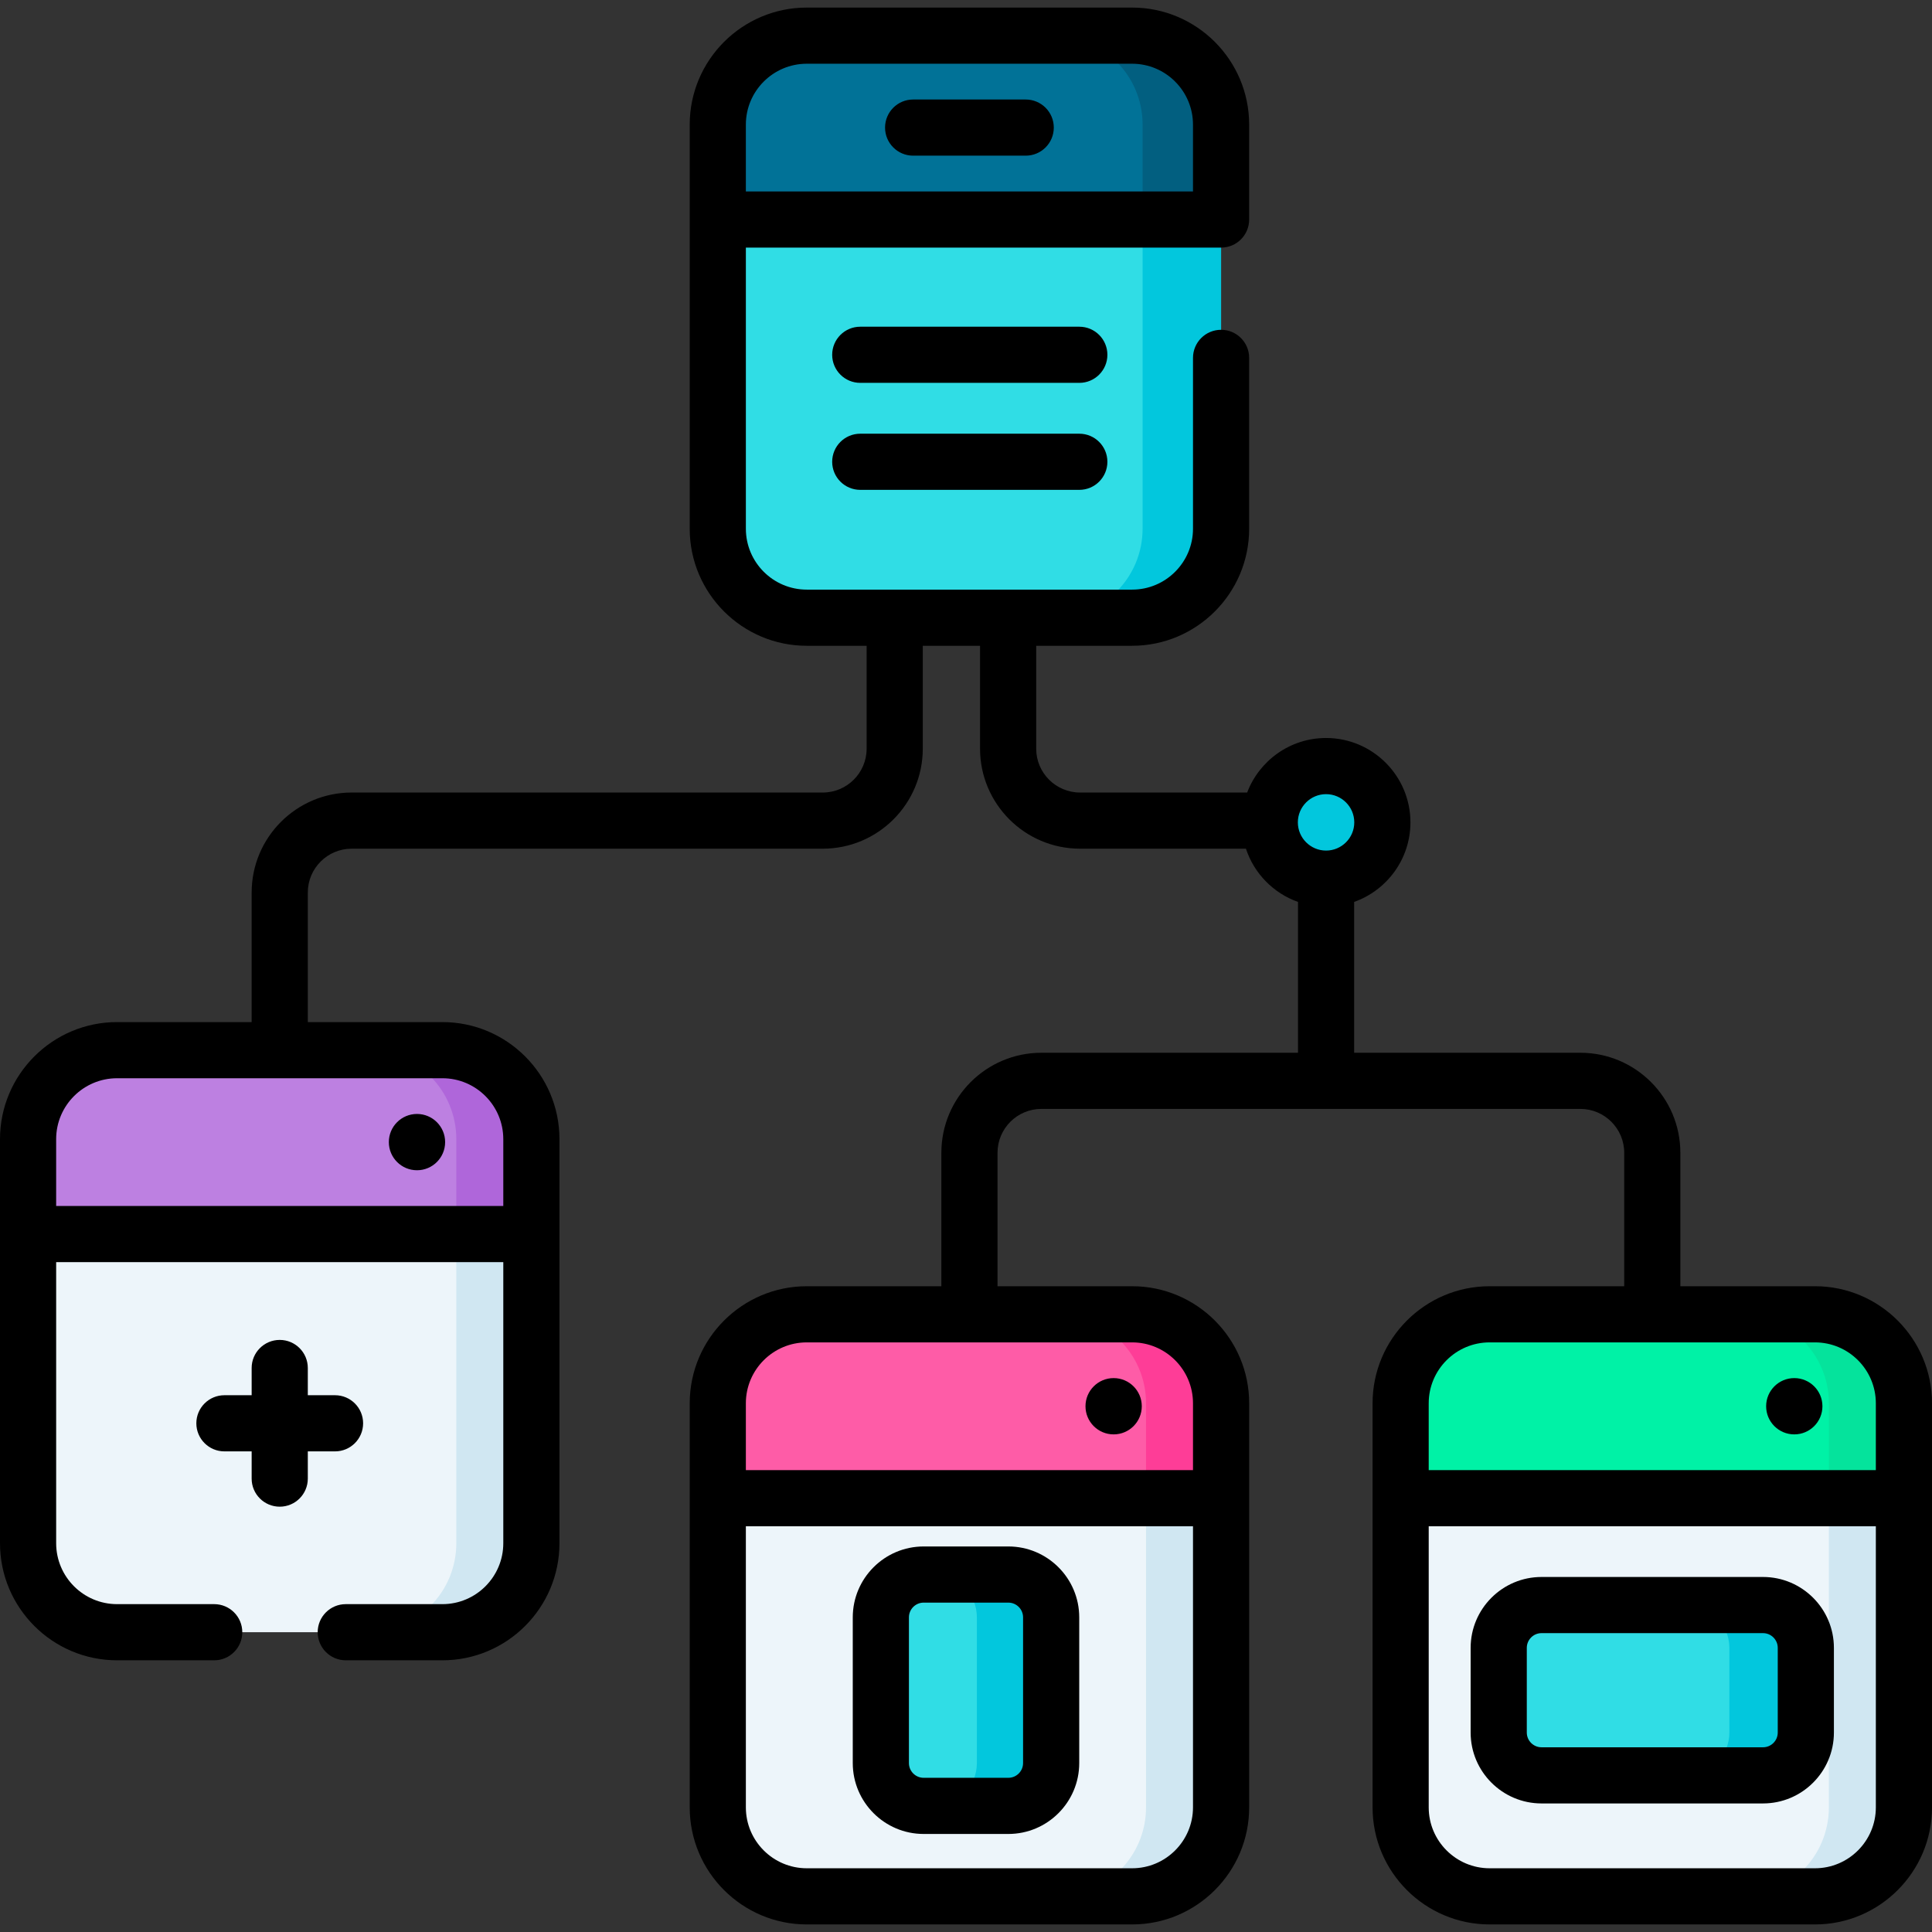 <?xml version="1.0"?>
<svg xmlns="http://www.w3.org/2000/svg" id="Capa_1" enable-background="new 0 0 512 512" height="512" viewBox="0 0 512 512" width="512"><rect x="0" y="0" width="512" height="512" fill="#333333" stroke="none"/><g><g><g><path d="m323.597 371.886v107.085c0 13.021-10.551 23.581-23.571 23.581h-86.224c-13.02 0-23.581-10.561-23.581-23.581v-107.085c0-13.02 10.561-23.581 23.581-23.581h86.224c13.02-.001 23.571 10.56 23.571 23.581z" fill="#edf5fa"/><path d="m300.026 348.304h-19.889c13.02 0 23.571 10.561 23.571 23.581v107.085c0 13.021-10.551 23.582-23.571 23.582h19.889c13.02 0 23.571-10.561 23.571-23.582v-107.084c0-13.021-10.551-23.582-23.571-23.582z" fill="#d0e7f2"/><path d="m323.596 371.884v25.151h-133.376v-25.151c0-13.017 10.557-23.584 23.584-23.584h86.219c13.026.001 23.573 10.567 23.573 23.584z" fill="#fe5ca7"/><path d="m323.596 371.884v25.151h-19.883v-25.151c0-13.017-10.557-23.584-23.574-23.584h19.883c13.027.001 23.574 10.567 23.574 23.584z" fill="#fe3d97"/></g><g><path d="m504.559 371.886v107.085c0 13.021-10.551 23.581-23.571 23.581h-86.224c-13.02 0-23.581-10.561-23.581-23.581v-107.085c0-13.02 10.561-23.581 23.581-23.581h86.224c13.02-.001 23.571 10.56 23.571 23.581z" fill="#edf5fa"/><path d="m480.987 348.304h-19.889c13.02 0 23.571 10.561 23.571 23.581v107.085c0 13.021-10.551 23.582-23.571 23.582h19.889c13.02 0 23.571-10.561 23.571-23.582v-107.084c.001-13.021-10.55-23.582-23.571-23.582z" fill="#d0e7f2"/><path d="m504.556 371.884v25.151h-133.376v-25.151c0-13.017 10.566-23.584 23.584-23.584h86.219c13.027.001 23.573 10.567 23.573 23.584z" fill="#00f2a6"/><path d="m504.556 371.884v25.151h-19.883v-25.151c0-13.017-10.556-23.584-23.574-23.584h19.883c13.028.001 23.574 10.567 23.574 23.584z" fill="#05e39c"/></g><g><path d="m323.597 33.029v107.085c0 13.021-10.551 23.581-23.571 23.581h-86.224c-13.02 0-23.581-10.561-23.581-23.581v-107.085c0-13.02 10.561-23.581 23.581-23.581h86.224c13.02 0 23.571 10.561 23.571 23.581z" fill="#30dde5"/><path d="m300.026 9.448h-20.797c13.02 0 23.571 10.561 23.571 23.581v107.085c0 13.021-10.551 23.581-23.571 23.581h20.797c13.02 0 23.571-10.561 23.571-23.581v-107.085c0-13.02-10.551-23.581-23.571-23.581z" fill="#02c7dd"/><path d="m323.596 33.031v25.141h-133.376v-25.141c0-13.027 10.557-23.584 23.584-23.584h86.219c13.026.001 23.573 10.557 23.573 23.584z" fill="#017297"/><path d="m323.596 33.031v25.141h-20.796v-25.141c0-13.027-10.547-23.584-23.574-23.584h20.796c13.027.001 23.574 10.557 23.574 23.584z" fill="#025f80"/></g><g><path d="m140.818 301.886v107.085c0 13.021-10.551 23.581-23.571 23.581h-86.224c-13.02 0-23.581-10.561-23.581-23.581v-107.085c0-13.02 10.561-23.581 23.581-23.581h86.224c13.02-.001 23.571 10.56 23.571 23.581z" fill="#edf5fa"/><path d="m117.247 278.304h-19.889c13.02 0 23.571 10.561 23.571 23.581v107.085c0 13.02-10.551 23.581-23.571 23.581h19.889c13.02 0 23.571-10.561 23.571-23.581v-107.084c0-13.021-10.551-23.582-23.571-23.582z" fill="#d0e7f2"/><path d="m140.82 301.887v25.141h-133.376v-25.141c0-13.017 10.557-23.584 23.584-23.584h86.219c13.016.001 23.573 10.557 23.573 23.584z" fill="#bd80e1"/><path d="m140.82 301.887v25.141h-19.893v-25.141c0-13.027-10.547-23.584-23.574-23.584h19.893c13.017.001 23.574 10.557 23.574 23.584z" fill="#af66da"/></g><circle cx="351.42" cy="217.935" fill="#02c7dd" r="14.918"/><path d="m267.131 478.577h-22.261c-6.316 0-11.436-5.12-11.436-11.436v-38.437c0-6.316 5.12-11.436 11.436-11.436h22.261c6.316 0 11.436 5.12 11.436 11.436v38.437c-.001 6.316-5.121 11.436-11.436 11.436z" fill="#30dde5"/><path d="m267.22 417.269h-19.683c6.266 0 11.346 5.08 11.346 11.346v38.616c0 6.266-5.08 11.346-11.346 11.346h19.683c6.266 0 11.346-5.08 11.346-11.346v-38.616c0-6.266-5.079-11.346-11.346-11.346z" fill="#02c7dd"/><path d="m397.177 459.054v-22.261c0-6.316 5.12-11.436 11.436-11.436h58.515c6.316 0 11.436 5.12 11.436 11.436v22.261c0 6.316-5.12 11.436-11.436 11.436h-58.515c-6.316-.001-11.436-5.121-11.436-11.436z" fill="#30dde5"/><path d="m467.217 425.357h-20.26c6.266 0 11.346 5.08 11.346 11.346v22.44c0 6.266-5.08 11.346-11.346 11.346h20.26c6.266 0 11.346-5.08 11.346-11.346v-22.44c0-6.267-5.079-11.346-11.346-11.346z" fill="#02c7dd"/></g><g><path d="m110.506 310.128c4.12 0 7.459-3.34 7.459-7.459 0-4.12-3.34-7.459-7.459-7.459-4.12 0-7.459 3.34-7.459 7.459 0 4.12 3.339 7.459 7.459 7.459z"/><path d="m295.125 380.128c4.12 0 7.459-3.34 7.459-7.459 0-4.12-3.34-7.459-7.459-7.459-4.12 0-7.459 3.34-7.459 7.459s3.339 7.459 7.459 7.459z"/><circle cx="475.503" cy="372.669" r="7.459"/><path d="m286.029 86.582h-58.051c-4.11 0-7.441 3.331-7.441 7.441s3.331 7.441 7.441 7.441h58.051c4.11 0 7.441-3.331 7.441-7.441s-3.331-7.441-7.441-7.441z"/><path d="m286.029 114.936h-58.051c-4.11 0-7.441 3.331-7.441 7.441s3.331 7.441 7.441 7.441h58.051c4.11 0 7.441-3.331 7.441-7.441s-3.331-7.441-7.441-7.441z"/><path d="m271.826 26.371h-29.836c-4.11 0-7.441 3.331-7.441 7.441s3.331 7.441 7.441 7.441h29.836c4.11 0 7.441-3.331 7.441-7.441s-3.331-7.441-7.441-7.441z"/><path d="m480.987 340.863h-35.676v-35.373c0-14.611-11.887-26.499-26.498-26.499h-59.952v-39.974c8.681-3.073 14.918-11.361 14.918-21.082 0-12.329-10.03-22.359-22.359-22.359-9.545 0-17.708 6.014-20.91 14.451h-44.291c-6.405 0-11.616-5.211-11.616-11.616v-27.274h25.422c17.1 0 31.013-13.916 31.013-31.022v-45.277c0-4.11-3.331-7.441-7.441-7.441s-7.441 3.331-7.441 7.441v45.277c0 8.899-7.236 16.14-16.13 16.14h-86.224c-8.899 0-16.14-7.241-16.14-16.14v-74.497h125.936c4.11 0 7.441-3.331 7.441-7.441v-25.148c0-17.106-13.913-31.022-31.013-31.022h-86.224c-17.106 0-31.022 13.916-31.022 31.022v107.086c0 17.106 13.916 31.022 31.022 31.022h15.861v27.274c0 6.405-5.211 11.616-11.616 11.616h-124.86c-14.611 0-26.498 11.887-26.498 26.498v34.338h-35.667c-17.106 0-31.022 13.916-31.022 31.023v107.086c0 17.106 13.916 31.022 31.022 31.022h25.746c4.11 0 7.441-3.331 7.441-7.441s-3.331-7.441-7.441-7.441h-25.746c-8.899 0-16.14-7.241-16.14-16.14v-74.496h118.495v74.496c0 8.899-7.236 16.14-16.13 16.14h-25.618c-4.11 0-7.441 3.331-7.441 7.441s3.331 7.441 7.441 7.441h25.618c17.1 0 31.013-13.916 31.013-31.022v-107.086c0-17.106-13.913-31.022-31.013-31.022h-35.676v-34.338c0-6.404 5.211-11.615 11.615-11.615h124.859c14.611 0 26.499-11.888 26.499-26.499v-27.274h15.176v27.274c0 14.611 11.888 26.499 26.499 26.499h43.962c2.163 6.571 7.292 11.804 13.798 14.107v39.974h-68.013c-14.611 0-26.498 11.888-26.498 26.499v35.373h-35.666c-17.106 0-31.022 13.916-31.022 31.022v107.086c0 17.106 13.916 31.022 31.022 31.022h86.224c17.1 0 31.013-13.916 31.013-31.022v-107.087c0-17.106-13.913-31.022-31.013-31.022h-35.676v-35.373c0-6.405 5.211-11.616 11.615-11.616h142.848c6.404 0 11.615 5.211 11.615 11.616v35.373h-35.665c-17.106 0-31.022 13.916-31.022 31.022v107.086c0 17.106 13.916 31.022 31.022 31.022h86.224c17.1 0 31.013-13.916 31.013-31.022v-107.086c0-17.106-13.913-31.022-31.013-31.022zm-283.326-307.834c0-8.899 7.241-16.14 16.14-16.14h86.224c8.895 0 16.13 7.241 16.13 16.14v17.707h-118.494zm-64.284 268.857v17.707h-118.495v-17.707c0-8.899 7.241-16.14 16.14-16.14h86.224c8.895-.001 16.131 7.24 16.131 16.14zm218.043-91.428c4.123 0 7.477 3.354 7.477 7.477s-3.354 7.477-7.477 7.477-7.476-3.354-7.476-7.477c0-4.122 3.353-7.477 7.476-7.477zm-51.395 284.653h-86.224c-8.899 0-16.14-7.241-16.14-16.14v-74.496h118.495v74.496c0 8.899-7.236 16.14-16.131 16.14zm16.131-123.226v17.707h-118.495v-17.707c0-8.899 7.241-16.14 16.14-16.14h86.224c8.895 0 16.131 7.241 16.131 16.14zm62.467 0c0-8.899 7.241-16.14 16.14-16.14h86.224c8.895 0 16.13 7.241 16.13 16.14v17.707h-118.494zm102.364 123.226h-86.224c-8.899 0-16.14-7.241-16.14-16.14v-74.496h118.495v74.496c0 8.899-7.236 16.14-16.131 16.14z"/><path d="m267.22 409.828h-22.44c-10.36 0-18.788 8.428-18.788 18.787v38.616c0 10.36 8.429 18.788 18.788 18.788h22.44c10.36 0 18.788-8.429 18.788-18.788v-38.616c0-10.36-8.428-18.787-18.788-18.787zm3.906 57.403c0 2.154-1.752 3.906-3.906 3.906h-22.44c-2.154 0-3.906-1.752-3.906-3.906v-38.616c0-2.153 1.752-3.905 3.906-3.905h22.44c2.154 0 3.906 1.752 3.906 3.905z"/><path d="m467.217 417.915h-58.694c-10.36 0-18.788 8.428-18.788 18.787v22.441c0 10.36 8.429 18.787 18.788 18.787h58.694c10.36 0 18.788-8.428 18.788-18.787v-22.441c0-10.359-8.428-18.787-18.788-18.787zm3.906 41.228c0 2.153-1.752 3.905-3.906 3.905h-58.694c-2.154 0-3.906-1.752-3.906-3.905v-22.441c0-2.153 1.752-3.905 3.906-3.905h58.694c2.154 0 3.906 1.752 3.906 3.905z"/><path d="m88.788 384.63c4.11 0 7.441-3.331 7.441-7.441s-3.331-7.441-7.441-7.441h-7.216v-7.216c0-4.11-3.331-7.441-7.441-7.441s-7.441 3.331-7.441 7.441v7.216h-7.217c-4.11 0-7.441 3.331-7.441 7.441s3.331 7.441 7.441 7.441h7.217v7.216c0 4.11 3.331 7.441 7.441 7.441s7.441-3.331 7.441-7.441v-7.216z"/></g></g></svg>
